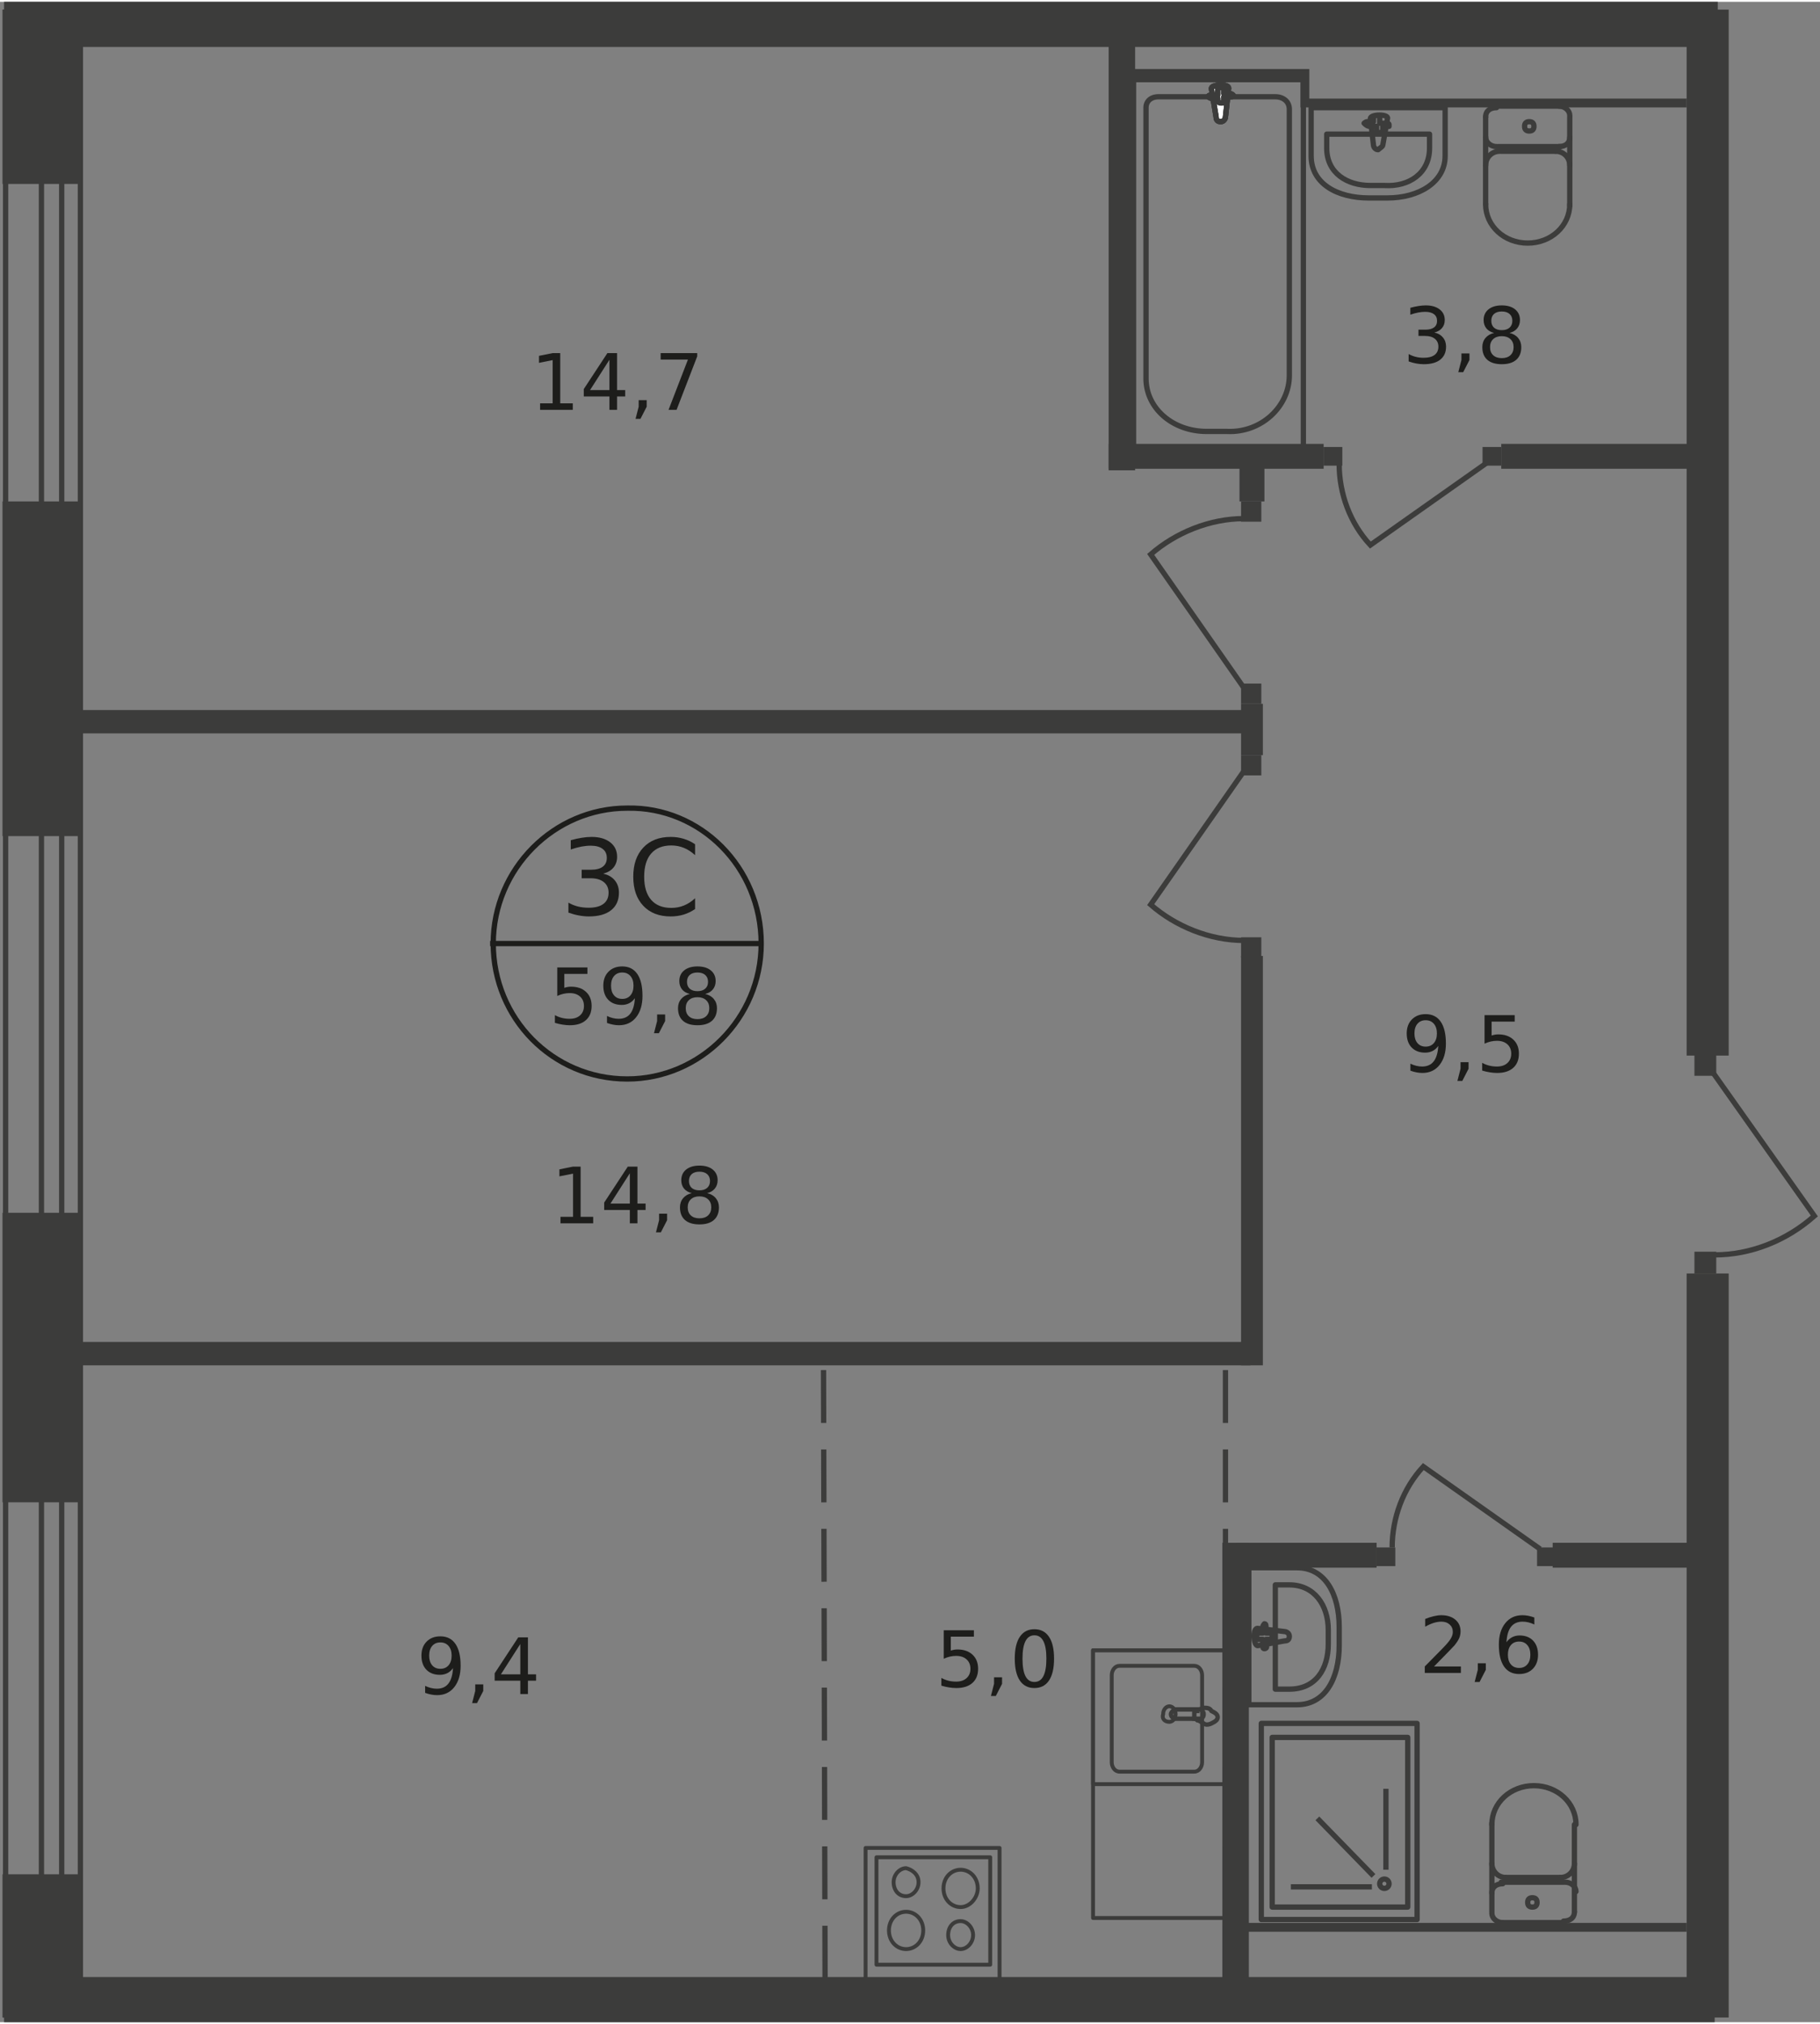<?xml version="1.0" encoding="UTF-8"?>
<svg xmlns="http://www.w3.org/2000/svg" xmlns:xlink="http://www.w3.org/1999/xlink" width="500px" height="556px" viewBox="0 0 500 555" version="1.1">
<rect x="0" y="0" width="500" height="555" fill="#808080" stroke="none"/>
<defs>
<g>
<symbol overflow="visible" id="glyph0-0">
<path style="stroke:none;" d="M 1.438 5.109 L 1.438 -20.359 L 15.891 -20.359 L 15.891 5.109 Z M 3.062 3.5 L 14.281 3.5 L 14.281 -18.734 L 3.062 -18.734 Z M 3.062 3.5 "/>
</symbol>
<symbol overflow="visible" id="glyph0-1">
<path style="stroke:none;" d="M 11.734 -11.344 C 13.098 -11.051 14.16 -10.445 14.922 -9.531 C 15.691 -8.613 16.078 -7.477 16.078 -6.125 C 16.078 -4.039 15.359 -2.43 13.922 -1.297 C 12.492 -0.16 10.461 0.406 7.828 0.406 C 6.941 0.406 6.031 0.316 5.094 0.141 C 4.164 -0.023 3.203 -0.285 2.203 -0.641 L 2.203 -3.391 C 2.992 -2.922 3.859 -2.566 4.797 -2.328 C 5.734 -2.098 6.719 -1.984 7.75 -1.984 C 9.539 -1.984 10.898 -2.336 11.828 -3.047 C 12.766 -3.754 13.234 -4.781 13.234 -6.125 C 13.234 -7.363 12.797 -8.332 11.922 -9.031 C 11.055 -9.727 9.848 -10.078 8.297 -10.078 L 5.844 -10.078 L 5.844 -12.422 L 8.406 -12.422 C 9.812 -12.422 10.883 -12.695 11.625 -13.25 C 12.375 -13.812 12.75 -14.617 12.75 -15.672 C 12.75 -16.754 12.363 -17.582 11.594 -18.156 C 10.82 -18.738 9.723 -19.031 8.297 -19.031 C 7.516 -19.031 6.676 -18.945 5.781 -18.781 C 4.895 -18.613 3.914 -18.348 2.844 -17.984 L 2.844 -20.531 C 3.914 -20.832 4.926 -21.055 5.875 -21.203 C 6.82 -21.359 7.711 -21.438 8.547 -21.438 C 10.711 -21.438 12.426 -20.941 13.688 -19.953 C 14.945 -18.973 15.578 -17.645 15.578 -15.969 C 15.578 -14.801 15.242 -13.816 14.578 -13.016 C 13.91 -12.211 12.961 -11.656 11.734 -11.344 Z M 11.734 -11.344 "/>
</symbol>
<symbol overflow="visible" id="glyph0-2">
<path style="stroke:none;" d="M 18.609 -19.422 L 18.609 -16.422 C 17.648 -17.316 16.629 -17.984 15.547 -18.422 C 14.461 -18.867 13.305 -19.094 12.078 -19.094 C 9.672 -19.094 7.828 -18.352 6.547 -16.875 C 5.266 -15.406 4.625 -13.281 4.625 -10.5 C 4.625 -7.727 5.266 -5.609 6.547 -4.141 C 7.828 -2.672 9.672 -1.938 12.078 -1.938 C 13.305 -1.938 14.461 -2.156 15.547 -2.594 C 16.629 -3.031 17.648 -3.695 18.609 -4.594 L 18.609 -1.625 C 17.617 -0.945 16.566 -0.438 15.453 -0.094 C 14.336 0.238 13.156 0.406 11.906 0.406 C 8.719 0.406 6.207 -0.566 4.375 -2.516 C 2.539 -4.461 1.625 -7.125 1.625 -10.5 C 1.625 -13.883 2.539 -16.551 4.375 -18.5 C 6.207 -20.457 8.719 -21.438 11.906 -21.438 C 13.164 -21.438 14.352 -21.266 15.469 -20.922 C 16.594 -20.586 17.641 -20.086 18.609 -19.422 Z M 18.609 -19.422 "/>
</symbol>
<symbol overflow="visible" id="glyph1-0">
<path style="stroke:none;" d="M 1.062 3.781 L 1.062 -15.078 L 11.766 -15.078 L 11.766 3.781 Z M 2.266 2.594 L 10.578 2.594 L 10.578 -13.875 L 2.266 -13.875 Z M 2.266 2.594 "/>
</symbol>
<symbol overflow="visible" id="glyph1-1">
<path style="stroke:none;" d="M 2.312 -15.578 L 10.594 -15.578 L 10.594 -13.812 L 4.25 -13.812 L 4.25 -9.984 C 4.551 -10.086 4.852 -10.164 5.156 -10.219 C 5.469 -10.27 5.773 -10.297 6.078 -10.297 C 7.828 -10.297 9.207 -9.816 10.219 -8.859 C 11.238 -7.91 11.75 -6.625 11.75 -5 C 11.75 -3.32 11.223 -2.02 10.172 -1.094 C 9.129 -0.164 7.66 0.297 5.766 0.297 C 5.109 0.297 4.438 0.238 3.75 0.125 C 3.07 0.02 2.375 -0.141 1.656 -0.359 L 1.656 -2.484 C 2.281 -2.141 2.926 -1.883 3.594 -1.719 C 4.258 -1.551 4.969 -1.469 5.719 -1.469 C 6.926 -1.469 7.879 -1.785 8.578 -2.422 C 9.285 -3.055 9.641 -3.914 9.641 -5 C 9.641 -6.082 9.285 -6.941 8.578 -7.578 C 7.879 -8.211 6.926 -8.531 5.719 -8.531 C 5.156 -8.531 4.594 -8.469 4.031 -8.344 C 3.469 -8.219 2.895 -8.02 2.312 -7.75 Z M 2.312 -15.578 "/>
</symbol>
<symbol overflow="visible" id="glyph1-2">
<path style="stroke:none;" d="M 2.359 -0.328 L 2.359 -2.25 C 2.879 -2 3.41 -1.805 3.953 -1.672 C 4.504 -1.535 5.039 -1.469 5.562 -1.469 C 6.957 -1.469 8.02 -1.938 8.75 -2.875 C 9.488 -3.812 9.91 -5.234 10.016 -7.141 C 9.609 -6.535 9.094 -6.07 8.469 -5.75 C 7.852 -5.438 7.172 -5.281 6.422 -5.281 C 4.859 -5.281 3.617 -5.75 2.703 -6.688 C 1.797 -7.633 1.344 -8.926 1.344 -10.562 C 1.344 -12.164 1.816 -13.445 2.766 -14.406 C 3.711 -15.375 4.973 -15.859 6.547 -15.859 C 8.359 -15.859 9.738 -15.164 10.688 -13.781 C 11.633 -12.406 12.109 -10.406 12.109 -7.781 C 12.109 -5.32 11.523 -3.359 10.359 -1.891 C 9.191 -0.43 7.625 0.297 5.656 0.297 C 5.125 0.297 4.586 0.242 4.047 0.141 C 3.504 0.035 2.941 -0.117 2.359 -0.328 Z M 6.547 -6.938 C 7.492 -6.938 8.242 -7.258 8.797 -7.906 C 9.359 -8.551 9.641 -9.438 9.641 -10.562 C 9.641 -11.688 9.359 -12.57 8.797 -13.219 C 8.242 -13.863 7.492 -14.188 6.547 -14.188 C 5.598 -14.188 4.848 -13.863 4.297 -13.219 C 3.742 -12.57 3.469 -11.688 3.469 -10.562 C 3.469 -9.438 3.742 -8.551 4.297 -7.906 C 4.848 -7.258 5.598 -6.938 6.547 -6.938 Z M 6.547 -6.938 "/>
</symbol>
<symbol overflow="visible" id="glyph1-3">
<path style="stroke:none;" d="M 2.516 -2.656 L 4.719 -2.656 L 4.719 -0.859 L 3 2.484 L 1.656 2.484 L 2.516 -0.859 Z M 2.516 -2.656 "/>
</symbol>
<symbol overflow="visible" id="glyph1-4">
<path style="stroke:none;" d="M 6.797 -7.406 C 5.797 -7.406 5.008 -7.133 4.438 -6.594 C 3.863 -6.062 3.578 -5.328 3.578 -4.391 C 3.578 -3.441 3.863 -2.703 4.438 -2.172 C 5.008 -1.641 5.797 -1.375 6.797 -1.375 C 7.805 -1.375 8.598 -1.641 9.172 -2.172 C 9.754 -2.711 10.047 -3.453 10.047 -4.391 C 10.047 -5.328 9.754 -6.062 9.172 -6.594 C 8.598 -7.133 7.805 -7.406 6.797 -7.406 Z M 4.688 -8.297 C 3.781 -8.516 3.07 -8.93 2.562 -9.547 C 2.062 -10.172 1.812 -10.93 1.812 -11.828 C 1.812 -13.066 2.254 -14.047 3.141 -14.766 C 4.035 -15.492 5.254 -15.859 6.797 -15.859 C 8.359 -15.859 9.582 -15.492 10.469 -14.766 C 11.352 -14.047 11.797 -13.066 11.797 -11.828 C 11.797 -10.93 11.539 -10.172 11.031 -9.547 C 10.531 -8.93 9.828 -8.516 8.922 -8.297 C 9.941 -8.055 10.734 -7.594 11.297 -6.906 C 11.867 -6.219 12.156 -5.379 12.156 -4.391 C 12.156 -2.879 11.691 -1.719 10.766 -0.906 C 9.848 -0.102 8.523 0.297 6.797 0.297 C 5.078 0.297 3.754 -0.102 2.828 -0.906 C 1.91 -1.719 1.453 -2.879 1.453 -4.391 C 1.453 -5.379 1.738 -6.219 2.312 -6.906 C 2.883 -7.594 3.676 -8.055 4.688 -8.297 Z M 3.922 -11.625 C 3.922 -10.82 4.172 -10.191 4.672 -9.734 C 5.18 -9.285 5.891 -9.062 6.797 -9.062 C 7.703 -9.062 8.41 -9.285 8.922 -9.734 C 9.441 -10.191 9.703 -10.82 9.703 -11.625 C 9.703 -12.438 9.441 -13.066 8.922 -13.516 C 8.41 -13.961 7.703 -14.188 6.797 -14.188 C 5.891 -14.188 5.18 -13.961 4.672 -13.516 C 4.172 -13.066 3.922 -12.438 3.922 -11.625 Z M 3.922 -11.625 "/>
</symbol>
<symbol overflow="visible" id="glyph1-5">
<path style="stroke:none;" d="M 4.109 -1.781 L 11.484 -1.781 L 11.484 0 L 1.562 0 L 1.562 -1.781 C 2.363 -2.602 3.457 -3.711 4.844 -5.109 C 6.227 -6.504 7.098 -7.406 7.453 -7.812 C 8.129 -8.562 8.598 -9.195 8.859 -9.719 C 9.129 -10.25 9.266 -10.77 9.266 -11.281 C 9.266 -12.113 8.973 -12.789 8.391 -13.312 C 7.816 -13.832 7.062 -14.094 6.125 -14.094 C 5.457 -14.094 4.754 -13.977 4.016 -13.75 C 3.285 -13.52 2.504 -13.172 1.672 -12.703 L 1.672 -14.828 C 2.523 -15.172 3.316 -15.426 4.047 -15.594 C 4.785 -15.77 5.461 -15.859 6.078 -15.859 C 7.703 -15.859 8.992 -15.453 9.953 -14.641 C 10.91 -13.836 11.391 -12.766 11.391 -11.422 C 11.391 -10.773 11.27 -10.164 11.031 -9.594 C 10.789 -9.02 10.352 -8.344 9.719 -7.562 C 9.539 -7.363 8.984 -6.781 8.047 -5.812 C 7.117 -4.852 5.805 -3.508 4.109 -1.781 Z M 4.109 -1.781 "/>
</symbol>
<symbol overflow="visible" id="glyph1-6">
<path style="stroke:none;" d="M 7.062 -8.625 C 6.113 -8.625 5.363 -8.301 4.812 -7.656 C 4.258 -7.008 3.984 -6.125 3.984 -5 C 3.984 -3.875 4.258 -2.988 4.812 -2.344 C 5.363 -1.695 6.113 -1.375 7.062 -1.375 C 8.008 -1.375 8.758 -1.695 9.312 -2.344 C 9.875 -2.988 10.156 -3.875 10.156 -5 C 10.156 -6.125 9.875 -7.008 9.312 -7.656 C 8.758 -8.301 8.008 -8.625 7.062 -8.625 Z M 11.25 -15.234 L 11.25 -13.312 C 10.727 -13.562 10.195 -13.754 9.656 -13.891 C 9.113 -14.023 8.578 -14.094 8.047 -14.094 C 6.648 -14.094 5.582 -13.617 4.844 -12.672 C 4.113 -11.734 3.695 -10.316 3.594 -8.422 C 4.008 -9.023 4.523 -9.488 5.141 -9.812 C 5.766 -10.133 6.445 -10.297 7.188 -10.297 C 8.758 -10.297 10 -9.82 10.906 -8.875 C 11.812 -7.926 12.266 -6.633 12.266 -5 C 12.266 -3.395 11.789 -2.109 10.844 -1.141 C 9.895 -0.18 8.633 0.297 7.062 0.297 C 5.258 0.297 3.879 -0.391 2.922 -1.766 C 1.973 -3.148 1.5 -5.156 1.5 -7.781 C 1.5 -10.238 2.082 -12.195 3.25 -13.656 C 4.414 -15.125 5.988 -15.859 7.969 -15.859 C 8.5 -15.859 9.031 -15.805 9.562 -15.703 C 10.102 -15.598 10.664 -15.441 11.25 -15.234 Z M 11.25 -15.234 "/>
</symbol>
<symbol overflow="visible" id="glyph1-7">
<path style="stroke:none;" d="M 6.797 -14.188 C 5.711 -14.188 4.895 -13.648 4.344 -12.578 C 3.801 -11.516 3.531 -9.914 3.531 -7.781 C 3.531 -5.645 3.801 -4.039 4.344 -2.969 C 4.895 -1.906 5.711 -1.375 6.797 -1.375 C 7.898 -1.375 8.723 -1.906 9.266 -2.969 C 9.816 -4.039 10.094 -5.645 10.094 -7.781 C 10.094 -9.914 9.816 -11.516 9.266 -12.578 C 8.723 -13.648 7.898 -14.188 6.797 -14.188 Z M 6.797 -15.859 C 8.547 -15.859 9.883 -15.164 10.812 -13.781 C 11.738 -12.406 12.203 -10.406 12.203 -7.781 C 12.203 -5.156 11.738 -3.148 10.812 -1.766 C 9.883 -0.391 8.547 0.297 6.797 0.297 C 5.055 0.297 3.723 -0.391 2.797 -1.766 C 1.867 -3.148 1.406 -5.156 1.406 -7.781 C 1.406 -10.406 1.867 -12.406 2.797 -13.781 C 3.723 -15.164 5.055 -15.859 6.797 -15.859 Z M 6.797 -15.859 "/>
</symbol>
<symbol overflow="visible" id="glyph1-8">
<path style="stroke:none;" d="M 8.094 -13.75 L 2.766 -5.422 L 8.094 -5.422 Z M 7.531 -15.578 L 10.188 -15.578 L 10.188 -5.422 L 12.422 -5.422 L 12.422 -3.672 L 10.188 -3.672 L 10.188 0 L 8.094 0 L 8.094 -3.672 L 1.047 -3.672 L 1.047 -5.703 Z M 7.531 -15.578 "/>
</symbol>
<symbol overflow="visible" id="glyph1-9">
<path style="stroke:none;" d="M 2.656 -1.781 L 6.109 -1.781 L 6.109 -13.656 L 2.359 -12.906 L 2.359 -14.828 L 6.078 -15.578 L 8.188 -15.578 L 8.188 -1.781 L 11.641 -1.781 L 11.641 0 L 2.656 0 Z M 2.656 -1.781 "/>
</symbol>
<symbol overflow="visible" id="glyph1-10">
<path style="stroke:none;" d="M 1.75 -15.578 L 11.797 -15.578 L 11.797 -14.688 L 6.125 0 L 3.922 0 L 9.25 -13.812 L 1.75 -13.812 Z M 1.75 -15.578 "/>
</symbol>
<symbol overflow="visible" id="glyph1-11">
<path style="stroke:none;" d="M 8.688 -8.406 C 9.695 -8.188 10.484 -7.734 11.047 -7.047 C 11.617 -6.367 11.906 -5.531 11.906 -4.531 C 11.906 -2.988 11.375 -1.797 10.312 -0.953 C 9.258 -0.117 7.754 0.297 5.797 0.297 C 5.141 0.297 4.461 0.234 3.766 0.109 C 3.078 -0.016 2.363 -0.207 1.625 -0.469 L 1.625 -2.5 C 2.219 -2.164 2.859 -1.91 3.547 -1.734 C 4.242 -1.555 4.973 -1.469 5.734 -1.469 C 7.055 -1.469 8.062 -1.727 8.75 -2.25 C 9.445 -2.77 9.797 -3.531 9.797 -4.531 C 9.797 -5.445 9.473 -6.164 8.828 -6.688 C 8.191 -7.207 7.297 -7.469 6.141 -7.469 L 4.328 -7.469 L 4.328 -9.188 L 6.234 -9.188 C 7.266 -9.188 8.055 -9.395 8.609 -9.812 C 9.16 -10.227 9.438 -10.828 9.438 -11.609 C 9.438 -12.41 9.148 -13.023 8.578 -13.453 C 8.016 -13.879 7.203 -14.094 6.141 -14.094 C 5.566 -14.094 4.945 -14.031 4.281 -13.906 C 3.625 -13.781 2.895 -13.582 2.094 -13.312 L 2.094 -15.203 C 2.895 -15.422 3.645 -15.582 4.344 -15.688 C 5.051 -15.801 5.711 -15.859 6.328 -15.859 C 7.93 -15.859 9.203 -15.492 10.141 -14.766 C 11.078 -14.047 11.547 -13.066 11.547 -11.828 C 11.547 -10.961 11.297 -10.234 10.797 -9.641 C 10.305 -9.047 9.602 -8.633 8.688 -8.406 Z M 8.688 -8.406 "/>
</symbol>
</g>
</defs>
<g id="surface1">
<path style="fill:none;stroke-width:0.34;stroke-linecap:butt;stroke-linejoin:miter;stroke:rgb(11.373%,11.373%,10.588%);stroke-opacity:1;stroke-miterlimit:10;" d="M 48.7 60.5 C 48.7 65.3 44.8 69.2 40.1 69.2 C 35.3 69.2 31.5 65.3 31.5 60.5 C 31.5 55.7 35.4 51.8 40.1 51.8 C 44.8 51.7 48.7 55.6 48.7 60.5 Z M 48.7 60.5 " transform="matrix(4.28,0,0,4.276,0.685,0)"/>
<path style="fill:none;stroke-width:0.34;stroke-linecap:butt;stroke-linejoin:miter;stroke:rgb(11.373%,11.373%,10.588%);stroke-opacity:1;stroke-miterlimit:10;" d="M 31.3 60.5 L 48.8 60.5 " transform="matrix(4.28,0,0,4.276,0.685,0)"/>
<g style="fill:rgb(11.373%,11.373%,10.588%);fill-opacity:1;">
  <use xlink:href="#glyph0-1" x="153.957" y="250.842"/>
  <use xlink:href="#glyph0-2" x="172.348" y="250.842"/>
</g>
<g style="fill:rgb(11.373%,11.373%,10.588%);fill-opacity:1;">
  <use xlink:href="#glyph1-1" x="150.785" y="280.839"/>
  <use xlink:href="#glyph1-2" x="164.399" y="280.839"/>
  <use xlink:href="#glyph1-3" x="178.012" y="280.839"/>
  <use xlink:href="#glyph1-4" x="184.813" y="280.839"/>
</g>
<g style="fill:rgb(11.373%,11.373%,10.588%);fill-opacity:1;">
  <use xlink:href="#glyph1-2" x="385.117" y="293.948"/>
  <use xlink:href="#glyph1-3" x="398.731" y="293.948"/>
  <use xlink:href="#glyph1-1" x="405.531" y="293.948"/>
</g>
<g style="fill:rgb(11.373%,11.373%,10.588%);fill-opacity:1;">
  <use xlink:href="#glyph1-5" x="389.859" y="459.065"/>
  <use xlink:href="#glyph1-3" x="403.473" y="459.065"/>
  <use xlink:href="#glyph1-6" x="410.273" y="459.065"/>
</g>
<g style="fill:rgb(11.373%,11.373%,10.588%);fill-opacity:1;">
  <use xlink:href="#glyph1-1" x="256.961" y="462.913"/>
  <use xlink:href="#glyph1-3" x="270.574" y="462.913"/>
  <use xlink:href="#glyph1-7" x="277.375" y="462.913"/>
</g>
<g style="fill:rgb(11.373%,11.373%,10.588%);fill-opacity:1;">
  <use xlink:href="#glyph1-2" x="114.434" y="464.866"/>
  <use xlink:href="#glyph1-3" x="128.047" y="464.866"/>
  <use xlink:href="#glyph1-8" x="134.848" y="464.866"/>
</g>
<g style="fill:rgb(11.373%,11.373%,10.588%);fill-opacity:1;">
  <use xlink:href="#glyph1-9" x="145.719" y="112.081"/>
  <use xlink:href="#glyph1-8" x="159.332" y="112.081"/>
  <use xlink:href="#glyph1-3" x="172.946" y="112.081"/>
  <use xlink:href="#glyph1-10" x="179.746" y="112.081"/>
</g>
<g style="fill:rgb(11.373%,11.373%,10.588%);fill-opacity:1;">
  <use xlink:href="#glyph1-11" x="385.363" y="99.253"/>
  <use xlink:href="#glyph1-3" x="398.977" y="99.253"/>
  <use xlink:href="#glyph1-4" x="405.777" y="99.253"/>
</g>
<g style="fill:rgb(11.373%,11.373%,10.588%);fill-opacity:1;">
  <use xlink:href="#glyph1-9" x="151.324" y="335.553"/>
  <use xlink:href="#glyph1-8" x="164.938" y="335.553"/>
  <use xlink:href="#glyph1-3" x="178.551" y="335.553"/>
  <use xlink:href="#glyph1-4" x="185.352" y="335.553"/>
</g>
<path style=" stroke:none;fill-rule:evenodd;fill:rgb(23.529%,23.529%,23.137%);fill-opacity:1;" d="M 22.512 553.719 L 22.512 514.379 L 0.684 514.379 L 0.684 553.719 "/>
<path style=" stroke:none;fill-rule:evenodd;fill:rgb(23.529%,23.529%,23.137%);fill-opacity:1;" d="M 0.684 332.656 L 22.512 332.656 L 22.512 412.188 L 0.684 412.188 Z M 0.684 332.656 "/>
<path style=" stroke:none;fill-rule:evenodd;fill:rgb(23.529%,23.529%,23.137%);fill-opacity:1;" d="M 0.684 137.254 L 22.512 137.254 L 22.512 229.184 L 0.684 229.184 Z M 0.684 137.254 "/>
<path style=" stroke:none;fill-rule:evenodd;fill:rgb(23.529%,23.529%,23.137%);fill-opacity:1;" d="M 0.684 2.137 L 0.684 50.027 L 22.512 50.027 L 22.512 2.137 "/>
<path style=" stroke:none;fill-rule:evenodd;fill:rgb(23.529%,23.529%,23.137%);fill-opacity:1;" d="M 1.113 0 L 471.922 0 L 471.922 12.398 L 1.113 12.398 Z M 1.113 0 "/>
<path style=" stroke:none;fill-rule:evenodd;fill:rgb(23.529%,23.529%,23.137%);fill-opacity:1;" d="M 1.113 542.602 L 471.066 542.602 L 471.066 555 L 1.113 555 Z M 1.113 542.602 "/>
<path style=" stroke:none;fill-rule:evenodd;fill:rgb(23.529%,23.529%,23.137%);fill-opacity:1;" d="M 463.363 553.719 L 463.363 349.332 L 474.918 349.332 L 474.918 553.719 "/>
<path style=" stroke:none;fill-rule:evenodd;fill:rgb(23.529%,23.529%,23.137%);fill-opacity:1;" d="M 474.918 2.137 L 474.918 289.473 L 463.363 289.473 L 463.363 2.137 "/>
<path style=" stroke:none;fill-rule:evenodd;fill:rgb(23.529%,23.529%,23.137%);fill-opacity:1;" d="M 13.953 194.551 L 343.52 194.551 L 343.52 200.965 L 13.953 200.965 Z M 13.953 194.551 "/>
<path style=" stroke:none;fill-rule:evenodd;fill:rgb(23.529%,23.529%,23.137%);fill-opacity:1;" d="M 412.43 121.434 L 467.641 121.434 L 467.641 128.273 L 412.43 128.273 Z M 412.43 121.434 "/>
<path style=" stroke:none;fill-rule:evenodd;fill:rgb(23.529%,23.529%,23.137%);fill-opacity:1;" d="M 304.57 121.434 L 363.637 121.434 L 363.637 128.273 L 304.57 128.273 Z M 304.57 121.434 "/>
<path style=" stroke:none;fill-rule:evenodd;fill:rgb(23.529%,23.529%,23.137%);fill-opacity:1;" d="M 304.57 6.84 L 311.848 6.84 L 311.848 128.703 L 304.57 128.703 Z M 304.57 6.84 "/>
<path style="fill:none;stroke-width:0.567;stroke-linecap:butt;stroke-linejoin:miter;stroke:rgb(23.529%,23.529%,23.137%);stroke-opacity:1;stroke-miterlimit:22.926;" d="M 71.9 4.6 L 83.6 4.6 L 83.6 6.5 L 108.1 6.5 " transform="matrix(4.28,0,0,4.276,0.685,0)"/>
<path style=" stroke:none;fill-rule:nonzero;fill:rgb(23.529%,23.529%,23.137%);fill-opacity:1;" d="M 407.293 122.289 L 412.43 122.289 L 412.43 127.418 L 407.293 127.418 Z M 407.293 122.289 "/>
<path style=" stroke:none;fill-rule:nonzero;fill:rgb(23.529%,23.529%,23.137%);fill-opacity:1;" d="M 363.637 122.289 L 368.773 122.289 L 368.773 127.418 L 363.637 127.418 Z M 363.637 122.289 "/>
<path style="fill:none;stroke-width:0.34;stroke-linecap:butt;stroke-linejoin:miter;stroke:rgb(23.529%,23.529%,23.137%);stroke-opacity:1;stroke-miterlimit:22.926;" d="M 95.3 29.6 L 87.8 34.9 C 86.5 33.5 85.8 31.6 85.8 29.7 " transform="matrix(4.28,0,0,4.276,0.685,0)"/>
<path style=" stroke:none;fill-rule:evenodd;fill:rgb(23.529%,23.529%,23.137%);fill-opacity:1;" d="M 340.523 123.57 L 347.371 123.57 L 347.371 137.254 L 340.523 137.254 Z M 340.523 123.57 "/>
<path style=" stroke:none;fill-rule:evenodd;fill:rgb(23.529%,23.529%,23.137%);fill-opacity:1;" d="M 340.953 192.84 L 346.945 192.84 L 346.945 206.949 L 340.953 206.949 Z M 340.953 192.84 "/>
<path style="fill:none;stroke-width:0.34;stroke-linecap:butt;stroke-linejoin:miter;stroke:rgb(23.529%,23.529%,23.137%);stroke-opacity:1;stroke-miterlimit:22.926;" d="M 72.6 5 L 83.5 5 L 83.5 28.8 L 72.6 28.8 Z M 72.6 5 " transform="matrix(4.28,0,0,4.276,0.685,0)"/>
<path style="fill:none;stroke-width:0.34;stroke-linecap:butt;stroke-linejoin:miter;stroke:rgb(23.529%,23.529%,23.137%);stroke-opacity:1;stroke-miterlimit:22.926;" d="M 82.6 24 L 82.6 6.9 C 82.6 6.4 82.2 6.1 81.7 6.1 L 74.2 6.1 C 73.7 6.1 73.4 6.4 73.4 6.8 L 73.4 24.2 C 73.4 26.1 75.1 27.6 77.3 27.6 L 78.6 27.6 C 80.8 27.7 82.6 26 82.6 24 Z M 82.6 24 " transform="matrix(4.28,0,0,4.276,0.685,0)"/>
<path style="fill-rule:nonzero;fill:rgb(100%,100%,100%);fill-opacity:1;stroke-width:0.34;stroke-linecap:butt;stroke-linejoin:miter;stroke:rgb(23.529%,23.529%,23.137%);stroke-opacity:1;stroke-miterlimit:22.926;" d="M 77.9 7.4 L 77.6 5.6 C 77.5 5.3 78.8 5.2 78.7 5.6 L 78.5 7.4 C 78.5 7.5 78.4 7.7 78.2 7.7 C 78 7.7 77.9 7.6 77.9 7.4 Z M 77.9 7.4 " transform="matrix(4.28,0,0,4.276,0.685,0)"/>
<path style="fill:none;stroke-width:0.34;stroke-linecap:butt;stroke-linejoin:miter;stroke:rgb(23.529%,23.529%,23.137%);stroke-opacity:1;stroke-miterlimit:22.926;" d="M 77.9 7.4 L 77.6 5.6 C 77.5 5.3 78.8 5.2 78.7 5.6 L 78.5 7.4 C 78.5 7.5 78.4 7.7 78.2 7.7 C 78 7.7 77.9 7.6 77.9 7.4 Z M 77.9 7.4 " transform="matrix(4.28,0,0,4.276,0.685,0)"/>
<path style="fill:none;stroke-width:0.34;stroke-linecap:round;stroke-linejoin:round;stroke:rgb(23.529%,23.529%,23.137%);stroke-opacity:1;stroke-miterlimit:10;" d="M 77.9 7.4 L 77.6 5.6 C 77.5 5.3 78.8 5.2 78.7 5.6 L 78.5 7.4 C 78.5 7.5 78.4 7.7 78.2 7.7 C 78 7.7 77.9 7.6 77.9 7.4 Z M 77.9 7.4 " transform="matrix(4.28,0,0,4.276,0.685,0)"/>
<path style="fill-rule:nonzero;fill:rgb(100%,100%,100%);fill-opacity:1;stroke-width:0.34;stroke-linecap:round;stroke-linejoin:round;stroke:rgb(23.529%,23.529%,23.137%);stroke-opacity:1;stroke-miterlimit:10;" d="M 77.4 6.1 C 77.4 6 77.5 6 77.6 6 L 78 6 L 78 5.6 C 78 5.5 78.1 5.5 78.2 5.5 C 78.3 5.5 78.4 5.6 78.4 5.6 L 78.4 5.9 L 78.8 5.9 C 78.9 5.9 79 6 79 6 C 79 6.1 78.9 6.1 78.8 6.1 L 78.4 6.1 L 78.4 6.4 C 78.4 6.5 78.3 6.5 78.2 6.5 C 78.1 6.5 78 6.4 78 6.4 L 78 6.2 L 77.6 6.2 C 77.5 6.2 77.4 6.1 77.4 6.1 Z M 77.4 6.1 " transform="matrix(4.28,0,0,4.276,0.685,0)"/>
<path style="fill:none;stroke-width:0.34;stroke-linecap:round;stroke-linejoin:round;stroke:rgb(23.529%,23.529%,23.137%);stroke-opacity:1;stroke-miterlimit:10;" d="M 77.4 6.1 C 77.4 6 77.5 6 77.6 6 L 78 6 L 78 5.6 C 78 5.5 78.1 5.5 78.2 5.5 C 78.3 5.5 78.4 5.6 78.4 5.6 L 78.4 5.9 L 78.8 5.9 C 78.9 5.9 79 6 79 6 C 79 6.1 78.9 6.1 78.8 6.1 L 78.4 6.1 L 78.4 6.4 C 78.4 6.5 78.3 6.5 78.2 6.5 C 78.1 6.5 78 6.4 78 6.4 L 78 6.2 L 77.6 6.2 C 77.5 6.2 77.4 6.1 77.4 6.1 Z M 77.4 6.1 " transform="matrix(4.28,0,0,4.276,0.685,0)"/>
<path style="fill:none;stroke-width:0.34;stroke-linecap:round;stroke-linejoin:round;stroke:rgb(23.529%,23.529%,23.137%);stroke-opacity:1;stroke-miterlimit:10;" d="M 77.4 6.1 C 77.4 6 77.5 6 77.6 6 L 78 6 L 78 5.6 C 78 5.5 78.1 5.5 78.2 5.5 C 78.3 5.5 78.4 5.6 78.4 5.6 L 78.4 5.9 L 78.8 5.9 C 78.9 5.9 79 6 79 6 C 79 6.1 78.9 6.1 78.8 6.1 L 78.4 6.1 L 78.4 6.4 C 78.4 6.5 78.3 6.5 78.2 6.5 C 78.1 6.5 78 6.4 78 6.4 L 78 6.2 L 77.6 6.2 C 77.5 6.2 77.4 6.1 77.4 6.1 Z M 77.4 6.1 " transform="matrix(4.28,0,0,4.276,0.685,0)"/>
<path style="fill:none;stroke-width:0.34;stroke-linecap:round;stroke-linejoin:round;stroke:rgb(23.529%,23.529%,23.137%);stroke-opacity:1;stroke-miterlimit:10;" d="M 95.2 7.4 C 95.2 7 95.5 6.8 95.9 6.8 " transform="matrix(4.28,0,0,4.276,0.685,0)"/>
<path style="fill:none;stroke-width:0.34;stroke-linecap:round;stroke-linejoin:round;stroke:rgb(23.529%,23.529%,23.137%);stroke-opacity:1;stroke-miterlimit:10;" d="M 95.2 7.4 L 95.2 13 " transform="matrix(4.28,0,0,4.276,0.685,0)"/>
<path style="fill:none;stroke-width:0.34;stroke-linecap:round;stroke-linejoin:round;stroke:rgb(23.529%,23.529%,23.137%);stroke-opacity:1;stroke-miterlimit:10;" d="M 100.6 13 C 100.6 14.4 99.4 15.5 97.9 15.5 C 96.4 15.5 95.2 14.4 95.2 13 " transform="matrix(4.28,0,0,4.276,0.685,0)"/>
<path style="fill:none;stroke-width:0.34;stroke-linecap:round;stroke-linejoin:round;stroke:rgb(23.529%,23.529%,23.137%);stroke-opacity:1;stroke-miterlimit:10;" d="M 100.6 13.1 L 100.6 7.4 " transform="matrix(4.28,0,0,4.276,0.685,0)"/>
<path style="fill:none;stroke-width:0.34;stroke-linecap:round;stroke-linejoin:round;stroke:rgb(23.529%,23.529%,23.137%);stroke-opacity:1;stroke-miterlimit:10;" d="M 99.9 6.7 C 100.3 6.7 100.6 7 100.6 7.3 " transform="matrix(4.28,0,0,4.276,0.685,0)"/>
<path style="fill:none;stroke-width:0.34;stroke-linecap:round;stroke-linejoin:round;stroke:rgb(23.529%,23.529%,23.137%);stroke-opacity:1;stroke-miterlimit:10;" d="M 100 6.7 L 96 6.7 " transform="matrix(4.28,0,0,4.276,0.685,0)"/>
<path style="fill:none;stroke-width:0.34;stroke-linecap:round;stroke-linejoin:round;stroke:rgb(23.529%,23.529%,23.137%);stroke-opacity:1;stroke-miterlimit:10;" d="M 98 7.7 C 98.2 7.7 98.3 7.8 98.3 8 C 98.3 8.2 98.2 8.3 98 8.3 C 97.8 8.3 97.7 8.2 97.7 8 C 97.7 7.8 97.8 7.7 98 7.7 Z M 98 7.7 " transform="matrix(4.28,0,0,4.276,0.685,0)"/>
<path style="fill:none;stroke-width:0.34;stroke-linecap:round;stroke-linejoin:round;stroke:rgb(23.529%,23.529%,23.137%);stroke-opacity:1;stroke-miterlimit:10;" d="M 100.6 8.7 C 100.6 9.1 100.3 9.3 99.9 9.3 " transform="matrix(4.28,0,0,4.276,0.685,0)"/>
<path style="fill:none;stroke-width:0.34;stroke-linecap:round;stroke-linejoin:round;stroke:rgb(23.529%,23.529%,23.137%);stroke-opacity:1;stroke-miterlimit:10;" d="M 100 9.3 L 96 9.3 " transform="matrix(4.28,0,0,4.276,0.685,0)"/>
<path style="fill:none;stroke-width:0.34;stroke-linecap:round;stroke-linejoin:round;stroke:rgb(23.529%,23.529%,23.137%);stroke-opacity:1;stroke-miterlimit:10;" d="M 95.9 9.3 C 95.5 9.3 95.2 9 95.2 8.7 " transform="matrix(4.28,0,0,4.276,0.685,0)"/>
<path style="fill:none;stroke-width:0.34;stroke-linecap:round;stroke-linejoin:round;stroke:rgb(23.529%,23.529%,23.137%);stroke-opacity:1;stroke-miterlimit:10;" d="M 95.2 10.5 C 95.2 10 95.6 9.6 96.1 9.6 " transform="matrix(4.28,0,0,4.276,0.685,0)"/>
<path style="fill:none;stroke-width:0.34;stroke-linecap:round;stroke-linejoin:round;stroke:rgb(23.529%,23.529%,23.137%);stroke-opacity:1;stroke-miterlimit:10;" d="M 96.2 9.6 L 99.7 9.6 " transform="matrix(4.28,0,0,4.276,0.685,0)"/>
<path style="fill:none;stroke-width:0.34;stroke-linecap:round;stroke-linejoin:round;stroke:rgb(23.529%,23.529%,23.137%);stroke-opacity:1;stroke-miterlimit:10;" d="M 99.7 9.6 C 100.2 9.6 100.6 10 100.6 10.5 " transform="matrix(4.28,0,0,4.276,0.685,0)"/>
<path style="fill:none;stroke-width:0.34;stroke-linecap:round;stroke-linejoin:round;stroke:rgb(23.529%,23.529%,23.137%);stroke-opacity:1;stroke-miterlimit:10;" d="M 92.6 9.9 L 92.6 6.8 L 84 6.8 L 84 9.9 C 84 11.7 85.7 12.6 87.7 12.6 L 88.9 12.6 C 90.9 12.6 92.6 11.6 92.6 9.9 Z M 92.6 9.9 " transform="matrix(4.28,0,0,4.276,0.685,0)"/>
<path style="fill:none;stroke-width:0.34;stroke-linecap:round;stroke-linejoin:round;stroke:rgb(23.529%,23.529%,23.137%);stroke-opacity:1;stroke-miterlimit:10;" d="M 91.6 9.4 L 91.6 8.5 L 85 8.5 L 85 9.4 C 85 11 86.3 11.8 87.8 11.8 L 88.7 11.8 C 90.3 11.9 91.6 11 91.6 9.4 Z M 91.6 9.4 " transform="matrix(4.28,0,0,4.276,0.685,0)"/>
<path style="fill:none;stroke-width:0.34;stroke-linecap:round;stroke-linejoin:round;stroke:rgb(23.529%,23.529%,23.137%);stroke-opacity:1;stroke-miterlimit:10;" d="M 88.6 9.2 L 88.9 7.5 C 89 7.2 87.8 7.2 87.8 7.5 L 88 9.2 C 88 9.3 88.1 9.5 88.3 9.5 C 88.4 9.4 88.6 9.3 88.6 9.2 Z M 88.6 9.2 " transform="matrix(4.28,0,0,4.276,0.685,0)"/>
<path style="fill:none;stroke-width:0.34;stroke-linecap:round;stroke-linejoin:round;stroke:rgb(23.529%,23.529%,23.137%);stroke-opacity:1;stroke-miterlimit:10;" d="M 89 7.9 C 89 7.8 88.9 7.8 88.8 7.8 L 88.4 7.8 L 88.4 7.4 C 88.4 7.3 88.3 7.3 88.2 7.3 C 88.1 7.3 88 7.4 88 7.4 L 88 7.7 L 87.6 7.7 C 87.5 7.7 87.4 7.8 87.4 7.8 C 87.6 8 87.7 8 87.8 8 L 88.2 8 L 88.2 8.3 C 88.2 8.4 88.3 8.4 88.4 8.4 C 88.5 8.4 88.6 8.3 88.6 8.3 L 88.6 8 L 89 8 C 88.9 8 89 8 89 7.9 Z M 89 7.9 " transform="matrix(4.28,0,0,4.276,0.685,0)"/>
<path style=" stroke:none;fill-rule:nonzero;fill:rgb(23.529%,23.529%,23.137%);fill-opacity:1;" d="M 340.953 187.281 L 346.516 187.281 L 346.516 192.84 L 340.953 192.84 Z M 340.953 187.281 "/>
<path style=" stroke:none;fill-rule:nonzero;fill:rgb(23.529%,23.529%,23.137%);fill-opacity:1;" d="M 340.953 137.254 L 346.516 137.254 L 346.516 142.812 L 340.953 142.812 Z M 340.953 137.254 "/>
<path style="fill:none;stroke-width:0.34;stroke-linecap:butt;stroke-linejoin:miter;stroke:rgb(23.529%,23.529%,23.137%);stroke-opacity:1;stroke-miterlimit:22.926;" d="M 79.7 44.1 L 73.7 35.5 C 75.3 34.1 77.5 33.2 79.7 33.2 " transform="matrix(4.28,0,0,4.276,0.685,0)"/>
<path style=" stroke:none;fill-rule:evenodd;fill:rgb(23.529%,23.529%,23.137%);fill-opacity:1;" d="M 13.953 368.148 L 343.52 368.148 L 343.52 374.562 L 13.953 374.562 Z M 13.953 368.148 "/>
<path style=" stroke:none;fill-rule:evenodd;fill:rgb(23.529%,23.529%,23.137%);fill-opacity:1;" d="M 340.953 262.105 L 346.945 262.105 L 346.945 374.562 L 340.953 374.562 Z M 340.953 262.105 "/>
<path style=" stroke:none;fill-rule:nonzero;fill:rgb(23.529%,23.529%,23.137%);fill-opacity:1;" d="M 340.953 206.949 L 346.516 206.949 L 346.516 212.508 L 340.953 212.508 Z M 340.953 206.949 "/>
<path style=" stroke:none;fill-rule:nonzero;fill:rgb(23.529%,23.529%,23.137%);fill-opacity:1;" d="M 340.953 256.977 L 346.516 256.977 L 346.516 262.535 L 340.953 262.535 Z M 340.953 256.977 "/>
<path style="fill:none;stroke-width:0.34;stroke-linecap:butt;stroke-linejoin:miter;stroke:rgb(23.529%,23.529%,23.137%);stroke-opacity:1;stroke-miterlimit:22.926;" d="M 79.7 49.4 L 73.7 58 C 75.3 59.4 77.5 60.3 79.7 60.3 " transform="matrix(4.28,0,0,4.276,0.685,0)"/>
<path style=" stroke:none;fill-rule:nonzero;fill:rgb(23.529%,23.529%,23.137%);fill-opacity:1;" d="M 465.504 289.043 L 471.496 289.043 L 471.496 295.031 L 465.504 295.031 Z M 465.504 289.043 "/>
<path style=" stroke:none;fill-rule:nonzero;fill:rgb(23.529%,23.529%,23.137%);fill-opacity:1;" d="M 465.504 343.348 L 471.496 343.348 L 471.496 349.332 L 465.504 349.332 Z M 465.504 343.348 "/>
<path style="fill:none;stroke-width:0.34;stroke-linecap:butt;stroke-linejoin:miter;stroke:rgb(23.529%,23.529%,23.137%);stroke-opacity:1;stroke-miterlimit:22.926;" d="M 109.8 68.8 L 116.3 78 C 114.5 79.6 112.2 80.5 109.9 80.5 " transform="matrix(4.28,0,0,4.276,0.685,0)"/>
<path style=" stroke:none;fill-rule:evenodd;fill:rgb(23.529%,23.529%,23.137%);fill-opacity:1;" d="M 335.816 423.305 L 343.094 423.305 L 343.094 544.309 L 335.816 544.309 Z M 335.816 423.305 "/>
<path style=" stroke:none;fill-rule:evenodd;fill:rgb(23.529%,23.529%,23.137%);fill-opacity:1;" d="M 339.668 423.305 L 378.188 423.305 L 378.188 430.145 L 339.668 430.145 Z M 339.668 423.305 "/>
<path style="fill:none;stroke-width:0.34;stroke-linecap:round;stroke-linejoin:round;stroke:rgb(23.529%,23.529%,23.137%);stroke-opacity:1;stroke-miterlimit:10;" d="M 100.9 122.7 C 100.9 123.1 100.6 123.3 100.2 123.3 " transform="matrix(4.28,0,0,4.276,0.685,0)"/>
<path style="fill:none;stroke-width:0.34;stroke-linecap:round;stroke-linejoin:round;stroke:rgb(23.529%,23.529%,23.137%);stroke-opacity:1;stroke-miterlimit:10;" d="M 100.9 122.7 L 100.9 117.1 " transform="matrix(4.28,0,0,4.276,0.685,0)"/>
<path style="fill:none;stroke-width:0.34;stroke-linecap:round;stroke-linejoin:round;stroke:rgb(23.529%,23.529%,23.137%);stroke-opacity:1;stroke-miterlimit:10;" d="M 95.6 117.1 C 95.6 115.7 96.8 114.6 98.3 114.6 C 99.8 114.6 101 115.7 101 117.1 " transform="matrix(4.28,0,0,4.276,0.685,0)"/>
<path style="fill:none;stroke-width:0.34;stroke-linecap:round;stroke-linejoin:round;stroke:rgb(23.529%,23.529%,23.137%);stroke-opacity:1;stroke-miterlimit:10;" d="M 95.6 117 L 95.6 122.7 " transform="matrix(4.28,0,0,4.276,0.685,0)"/>
<path style="fill:none;stroke-width:0.34;stroke-linecap:round;stroke-linejoin:round;stroke:rgb(23.529%,23.529%,23.137%);stroke-opacity:1;stroke-miterlimit:10;" d="M 96.3 123.4 C 95.9 123.4 95.6 123.1 95.6 122.8 " transform="matrix(4.28,0,0,4.276,0.685,0)"/>
<path style="fill:none;stroke-width:0.34;stroke-linecap:round;stroke-linejoin:round;stroke:rgb(23.529%,23.529%,23.137%);stroke-opacity:1;stroke-miterlimit:10;" d="M 96.2 123.4 L 100.2 123.4 " transform="matrix(4.28,0,0,4.276,0.685,0)"/>
<path style="fill:none;stroke-width:0.34;stroke-linecap:round;stroke-linejoin:round;stroke:rgb(23.529%,23.529%,23.137%);stroke-opacity:1;stroke-miterlimit:10;" d="M 98.2 122.4 C 98 122.4 97.9 122.3 97.9 122.1 C 97.9 121.9 98 121.8 98.2 121.8 C 98.4 121.8 98.5 121.9 98.5 122.1 C 98.5 122.3 98.4 122.4 98.2 122.4 Z M 98.2 122.4 " transform="matrix(4.28,0,0,4.276,0.685,0)"/>
<path style="fill:none;stroke-width:0.34;stroke-linecap:round;stroke-linejoin:round;stroke:rgb(23.529%,23.529%,23.137%);stroke-opacity:1;stroke-miterlimit:10;" d="M 95.6 121.5 C 95.6 121.1 95.9 120.9 96.3 120.9 " transform="matrix(4.28,0,0,4.276,0.685,0)"/>
<path style="fill:none;stroke-width:0.34;stroke-linecap:round;stroke-linejoin:round;stroke:rgb(23.529%,23.529%,23.137%);stroke-opacity:1;stroke-miterlimit:10;" d="M 96.2 120.8 L 100.2 120.8 " transform="matrix(4.28,0,0,4.276,0.685,0)"/>
<path style="fill:none;stroke-width:0.34;stroke-linecap:round;stroke-linejoin:round;stroke:rgb(23.529%,23.529%,23.137%);stroke-opacity:1;stroke-miterlimit:10;" d="M 100.3 120.8 C 100.7 120.8 101 121.1 101 121.4 " transform="matrix(4.28,0,0,4.276,0.685,0)"/>
<path style="fill:none;stroke-width:0.34;stroke-linecap:round;stroke-linejoin:round;stroke:rgb(23.529%,23.529%,23.137%);stroke-opacity:1;stroke-miterlimit:10;" d="M 100.9 119.6 C 100.9 120.1 100.5 120.5 100 120.5 " transform="matrix(4.28,0,0,4.276,0.685,0)"/>
<path style="fill:none;stroke-width:0.34;stroke-linecap:round;stroke-linejoin:round;stroke:rgb(23.529%,23.529%,23.137%);stroke-opacity:1;stroke-miterlimit:10;" d="M 100 120.5 L 96.5 120.5 " transform="matrix(4.28,0,0,4.276,0.685,0)"/>
<path style="fill:none;stroke-width:0.34;stroke-linecap:round;stroke-linejoin:round;stroke:rgb(23.529%,23.529%,23.137%);stroke-opacity:1;stroke-miterlimit:10;" d="M 96.5 120.5 C 96 120.5 95.6 120.1 95.6 119.6 " transform="matrix(4.28,0,0,4.276,0.685,0)"/>
<path style="fill:none;stroke-width:0.567;stroke-linecap:butt;stroke-linejoin:miter;stroke:rgb(23.529%,23.529%,23.137%);stroke-opacity:1;stroke-miterlimit:22.926;" d="M 108.1 123.7 L 79.8 123.7 " transform="matrix(4.28,0,0,4.276,0.685,0)"/>
<path style="fill:none;stroke-width:0.34;stroke-linecap:butt;stroke-linejoin:miter;stroke:rgb(23.529%,23.529%,23.137%);stroke-opacity:1;stroke-miterlimit:22.926;" d="M 89 120.9 C 89 121.065 88.866 121.2 88.7 121.2 C 88.535 121.2 88.4 121.065 88.4 120.9 C 88.4 120.735 88.535 120.6 88.7 120.6 C 88.866 120.6 89 120.735 89 120.9 Z M 89 120.9 " transform="matrix(4.28,0,0,4.276,0.685,0)"/>
<path style="fill:none;stroke-width:0.34;stroke-linecap:butt;stroke-linejoin:miter;stroke:rgb(23.529%,23.529%,23.137%);stroke-opacity:1;stroke-miterlimit:22.926;" d="M 88.8 120 L 88.8 114.8 " transform="matrix(4.28,0,0,4.276,0.685,0)"/>
<path style="fill:none;stroke-width:0.34;stroke-linecap:butt;stroke-linejoin:miter;stroke:rgb(23.529%,23.529%,23.137%);stroke-opacity:1;stroke-miterlimit:22.926;" d="M 88 120.4 L 84.4 116.7 " transform="matrix(4.28,0,0,4.276,0.685,0)"/>
<path style="fill:none;stroke-width:0.34;stroke-linecap:butt;stroke-linejoin:miter;stroke:rgb(23.529%,23.529%,23.137%);stroke-opacity:1;stroke-miterlimit:22.926;" d="M 87.9 121.1 L 82.7 121.1 " transform="matrix(4.28,0,0,4.276,0.685,0)"/>
<path style="fill:none;stroke-width:0.34;stroke-linecap:round;stroke-linejoin:round;stroke:rgb(23.529%,23.529%,23.137%);stroke-opacity:1;stroke-miterlimit:10;" d="M 80.8 110.6 L 90.8 110.6 L 90.8 123.2 L 80.8 123.2 Z M 80.8 110.6 " transform="matrix(4.28,0,0,4.276,0.685,0)"/>
<path style="fill:none;stroke-width:0.34;stroke-linecap:round;stroke-linejoin:round;stroke:rgb(23.529%,23.529%,23.137%);stroke-opacity:1;stroke-miterlimit:10;" d="M 81.5 111.5 L 90.2 111.5 L 90.2 122.4 L 81.5 122.4 Z M 81.5 111.5 " transform="matrix(4.28,0,0,4.276,0.685,0)"/>
<path style="fill:none;stroke-width:0.34;stroke-linecap:round;stroke-linejoin:round;stroke:rgb(23.529%,23.529%,23.137%);stroke-opacity:1;stroke-miterlimit:10;" d="M 83.1 109.4 L 80 109.4 L 80 100.6 L 83.1 100.6 C 84.9 100.6 85.8 102.3 85.8 104.4 L 85.8 105.6 C 85.8 107.7 84.9 109.4 83.1 109.4 Z M 83.1 109.4 " transform="matrix(4.28,0,0,4.276,0.685,0)"/>
<path style="fill:none;stroke-width:0.34;stroke-linecap:round;stroke-linejoin:round;stroke:rgb(23.529%,23.529%,23.137%);stroke-opacity:1;stroke-miterlimit:10;" d="M 82.6 108.4 L 81.7 108.4 L 81.7 101.7 L 82.6 101.7 C 84.2 101.7 85.1 103 85.1 104.6 L 85.1 105.5 C 85.1 107.1 84.3 108.4 82.6 108.4 Z M 82.6 108.4 " transform="matrix(4.28,0,0,4.276,0.685,0)"/>
<path style="fill:none;stroke-width:0.34;stroke-linecap:round;stroke-linejoin:round;stroke:rgb(23.529%,23.529%,23.137%);stroke-opacity:1;stroke-miterlimit:10;" d="M 82.3 105.3 L 80.6 105.6 C 80.3 105.7 80.2 104.4 80.6 104.5 L 82.3 104.7 C 82.4 104.7 82.6 104.8 82.6 105 C 82.6 105.2 82.5 105.3 82.3 105.3 Z M 82.3 105.3 " transform="matrix(4.28,0,0,4.276,0.685,0)"/>
<path style="fill:none;stroke-width:0.34;stroke-linecap:round;stroke-linejoin:round;stroke:rgb(23.529%,23.529%,23.137%);stroke-opacity:1;stroke-miterlimit:10;" d="M 81 105.8 C 80.9 105.8 80.9 105.7 80.9 105.6 L 80.9 105.2 L 80.6 105.2 C 80.5 105.2 80.5 105.1 80.5 105 C 80.5 104.9 80.6 104.8 80.6 104.8 L 80.9 104.8 L 80.9 104.4 C 80.9 104.3 81 104.2 81 104.2 C 81.1 104.2 81.1 104.3 81.1 104.4 L 81.1 104.8 L 81.4 104.8 C 81.5 104.8 81.5 104.9 81.5 105 C 81.5 105.1 81.4 105.2 81.4 105.2 L 81.1 105.2 L 81.1 105.6 C 81.2 105.7 81.1 105.8 81 105.8 Z M 81 105.8 " transform="matrix(4.28,0,0,4.276,0.685,0)"/>
<path style=" stroke:none;fill-rule:nonzero;fill:rgb(23.529%,23.529%,23.137%);fill-opacity:1;" d="M 422.273 424.586 L 427.41 424.586 L 427.41 429.719 L 422.273 429.719 Z M 422.273 424.586 "/>
<path style=" stroke:none;fill-rule:nonzero;fill:rgb(23.529%,23.529%,23.137%);fill-opacity:1;" d="M 378.188 424.586 L 383.324 424.586 L 383.324 429.719 L 378.188 429.719 Z M 378.188 424.586 "/>
<path style="fill:none;stroke-width:0.34;stroke-linecap:butt;stroke-linejoin:miter;stroke:rgb(23.529%,23.529%,23.137%);stroke-opacity:1;stroke-miterlimit:22.926;" d="M 98.7 99.4 L 91.2 94.1 C 89.9 95.5 89.2 97.4 89.2 99.3 " transform="matrix(4.28,0,0,4.276,0.685,0)"/>
<path style=" stroke:none;fill-rule:evenodd;fill:rgb(23.529%,23.529%,23.137%);fill-opacity:1;" d="M 426.555 423.305 L 465.074 423.305 L 465.074 430.145 L 426.555 430.145 Z M 426.555 423.305 "/>
<path style="fill:none;stroke-width:0.249;stroke-linecap:round;stroke-linejoin:round;stroke:rgb(23.529%,23.529%,23.137%);stroke-opacity:1;stroke-miterlimit:10;" d="M 55.4 118.6 L 64 118.6 L 64 128.2 L 55.4 128.2 Z M 55.4 118.6 " transform="matrix(4.28,0,0,4.276,0.685,0)"/>
<path style="fill:none;stroke-width:0.249;stroke-linecap:round;stroke-linejoin:round;stroke:rgb(23.529%,23.529%,23.137%);stroke-opacity:1;stroke-miterlimit:10;" d="M 56.1 119.2 L 63.4 119.2 L 63.4 126.1 L 56.1 126.1 Z M 56.1 119.2 " transform="matrix(4.28,0,0,4.276,0.685,0)"/>
<path style="fill:none;stroke-width:0.249;stroke-linecap:round;stroke-linejoin:round;stroke:rgb(23.529%,23.529%,23.137%);stroke-opacity:1;stroke-miterlimit:10;" d="M 62.3 124.2 C 62.3 123.7 61.9 123.3 61.5 123.3 C 61 123.3 60.7 123.7 60.7 124.2 C 60.7 124.7 61.1 125.1 61.5 125.1 C 61.9 125.1 62.3 124.7 62.3 124.2 Z M 62.3 124.2 " transform="matrix(4.28,0,0,4.276,0.685,0)"/>
<path style="fill:none;stroke-width:0.249;stroke-linecap:round;stroke-linejoin:round;stroke:rgb(23.529%,23.529%,23.137%);stroke-opacity:1;stroke-miterlimit:10;" d="M 62.6 121.2 C 62.6 120.5 62.1 120 61.5 120 C 60.9 120 60.4 120.5 60.4 121.2 C 60.4 121.9 60.9 122.4 61.5 122.4 C 62.1 122.4 62.6 121.8 62.6 121.2 Z M 62.6 121.2 " transform="matrix(4.28,0,0,4.276,0.685,0)"/>
<path style="fill:none;stroke-width:0.249;stroke-linecap:round;stroke-linejoin:round;stroke:rgb(23.529%,23.529%,23.137%);stroke-opacity:1;stroke-miterlimit:10;" d="M 58.8 120.8 C 58.8 121.3 58.4 121.7 58 121.7 C 57.5 121.7 57.2 121.3 57.2 120.8 C 57.2 120.3 57.6 119.9 58 119.9 C 58.4 120 58.8 120.3 58.8 120.8 Z M 58.8 120.8 " transform="matrix(4.28,0,0,4.276,0.685,0)"/>
<path style="fill:none;stroke-width:0.249;stroke-linecap:round;stroke-linejoin:round;stroke:rgb(23.529%,23.529%,23.137%);stroke-opacity:1;stroke-miterlimit:10;" d="M 59.1 123.9 C 59.1 124.6 58.6 125.1 58 125.1 C 57.4 125.1 56.9 124.6 56.9 123.9 C 56.9 123.2 57.4 122.7 58 122.7 C 58.6 122.7 59.1 123.2 59.1 123.9 Z M 59.1 123.9 " transform="matrix(4.28,0,0,4.276,0.685,0)"/>
<path style="fill:none;stroke-width:0.249;stroke-linecap:round;stroke-linejoin:round;stroke:rgb(23.529%,23.529%,23.137%);stroke-opacity:1;stroke-miterlimit:10;" d="M 70 105.9 L 78.5 105.9 L 78.5 123.1 L 70 123.1 Z M 70 105.9 " transform="matrix(4.28,0,0,4.276,0.685,0)"/>
<path style="fill:none;stroke-width:0.249;stroke-linecap:round;stroke-linejoin:round;stroke:rgb(23.529%,23.529%,23.137%);stroke-opacity:1;stroke-miterlimit:10;" d="M 71.7 113.7 L 76.5 113.7 C 76.8 113.7 77 113.4 77 113.1 L 77 107.5 C 77 107.2 76.8 106.9 76.5 106.9 L 71.7 106.9 C 71.4 106.9 71.2 107.2 71.2 107.5 L 71.2 113.1 C 71.2 113.4 71.4 113.7 71.7 113.7 Z M 71.7 113.7 " transform="matrix(4.28,0,0,4.276,0.685,0)"/>
<path style="fill:none;stroke-width:0.249;stroke-linecap:butt;stroke-linejoin:miter;stroke:rgb(23.529%,23.529%,23.137%);stroke-opacity:1;stroke-miterlimit:22.926;" d="M 74.9 110.5 C 75.1 110.5 75.3 110.3 75.3 110 C 75.3 109.7 75.1 109.5 74.9 109.5 C 74.7 109.5 74.5 109.7 74.5 110 C 74.4 110.3 74.6 110.5 74.9 110.5 Z M 74.9 110.5 " transform="matrix(4.28,0,0,4.276,0.685,0)"/>
<path style="fill:none;stroke-width:0.249;stroke-linecap:round;stroke-linejoin:round;stroke:rgb(23.529%,23.529%,23.137%);stroke-opacity:1;stroke-miterlimit:10;" d="M 70 105.9 L 78.5 105.9 L 78.5 114.5 L 70 114.5 Z M 70 105.9 " transform="matrix(4.28,0,0,4.276,0.685,0)"/>
<path style="fill:none;stroke-width:0.283;stroke-linecap:butt;stroke-linejoin:miter;stroke:rgb(23.529%,23.529%,23.137%);stroke-opacity:1;stroke-miterlimit:22.926;" d="M 75.3 109.7 L 76.8 109.7 C 76.9 109.7 77.1 109.8 77.1 110 C 77.1 110.2 77 110.3 76.8 110.3 L 75.3 110.3 C 75.2 110.3 75 110.2 75 110 C 75 109.9 75.2 109.7 75.3 109.7 Z M 75.3 109.7 " transform="matrix(4.28,0,0,4.276,0.685,0)"/>
<path style="fill:none;stroke-width:0.283;stroke-linecap:butt;stroke-linejoin:miter;stroke:rgb(23.529%,23.529%,23.137%);stroke-opacity:1;stroke-miterlimit:22.926;" d="M 77.1 109.6 C 76.9 109.7 76.7 109.7 76.7 109.8 C 76.6 109.8 76.6 109.8 76.5 109.9 C 76.5 109.9 76.5 109.9 76.5 110 L 76.5 110.2 C 76.5 110.2 76.5 110.2 76.5 110.3 C 76.5 110.3 76.6 110.3 76.7 110.4 C 76.8 110.4 76.9 110.5 77.1 110.6 C 77.2 110.7 77.4 110.7 77.6 110.6 C 77.8 110.5 78 110.4 78 110.2 C 78 110 77.8 109.9 77.6 109.8 C 77.5 109.6 77.3 109.6 77.1 109.6 Z M 77.1 109.6 " transform="matrix(4.28,0,0,4.276,0.685,0)"/>
<path style="fill:none;stroke-width:0.34;stroke-linecap:butt;stroke-linejoin:miter;stroke:rgb(23.529%,23.529%,23.137%);stroke-opacity:1;stroke-miterlimit:22.926;" d="M 5 129.5 L 5 0.5 " transform="matrix(4.28,0,0,4.276,0.685,0)"/>
<path style="fill:none;stroke-width:0.34;stroke-linecap:butt;stroke-linejoin:miter;stroke:rgb(23.529%,23.529%,23.137%);stroke-opacity:1;stroke-miterlimit:22.926;" d="M 0.2 0.5 L 0.2 129.5 " transform="matrix(4.28,0,0,4.276,0.685,0)"/>
<path style="fill:none;stroke-width:0.34;stroke-linecap:butt;stroke-linejoin:miter;stroke:rgb(23.529%,23.529%,23.137%);stroke-opacity:1;stroke-miterlimit:22.926;" d="M 3.8 129.5 L 3.8 0.5 " transform="matrix(4.28,0,0,4.276,0.685,0)"/>
<path style="fill:none;stroke-width:0.34;stroke-linecap:butt;stroke-linejoin:miter;stroke:rgb(23.529%,23.529%,23.137%);stroke-opacity:1;stroke-miterlimit:22.926;" d="M 2.5 0.5 L 2.5 129.5 " transform="matrix(4.28,0,0,4.276,0.685,0)"/>
<path style="fill:none;stroke-width:0.34;stroke-linecap:butt;stroke-linejoin:miter;stroke:rgb(23.529%,23.529%,23.137%);stroke-opacity:1;stroke-dasharray:3.4,1.7;stroke-miterlimit:22.926;" d="M 52.7 87.9 L 52.8 127.2 " transform="matrix(4.28,0,0,4.276,0.685,0)"/>
<path style="fill:none;stroke-width:0.34;stroke-linecap:butt;stroke-linejoin:miter;stroke:rgb(23.529%,23.529%,23.137%);stroke-opacity:1;stroke-dasharray:3.4,1.7;stroke-miterlimit:22.926;" d="M 78.5 87.9 L 78.5 127.2 " transform="matrix(4.28,0,0,4.276,0.685,0)"/>
</g>
</svg>
